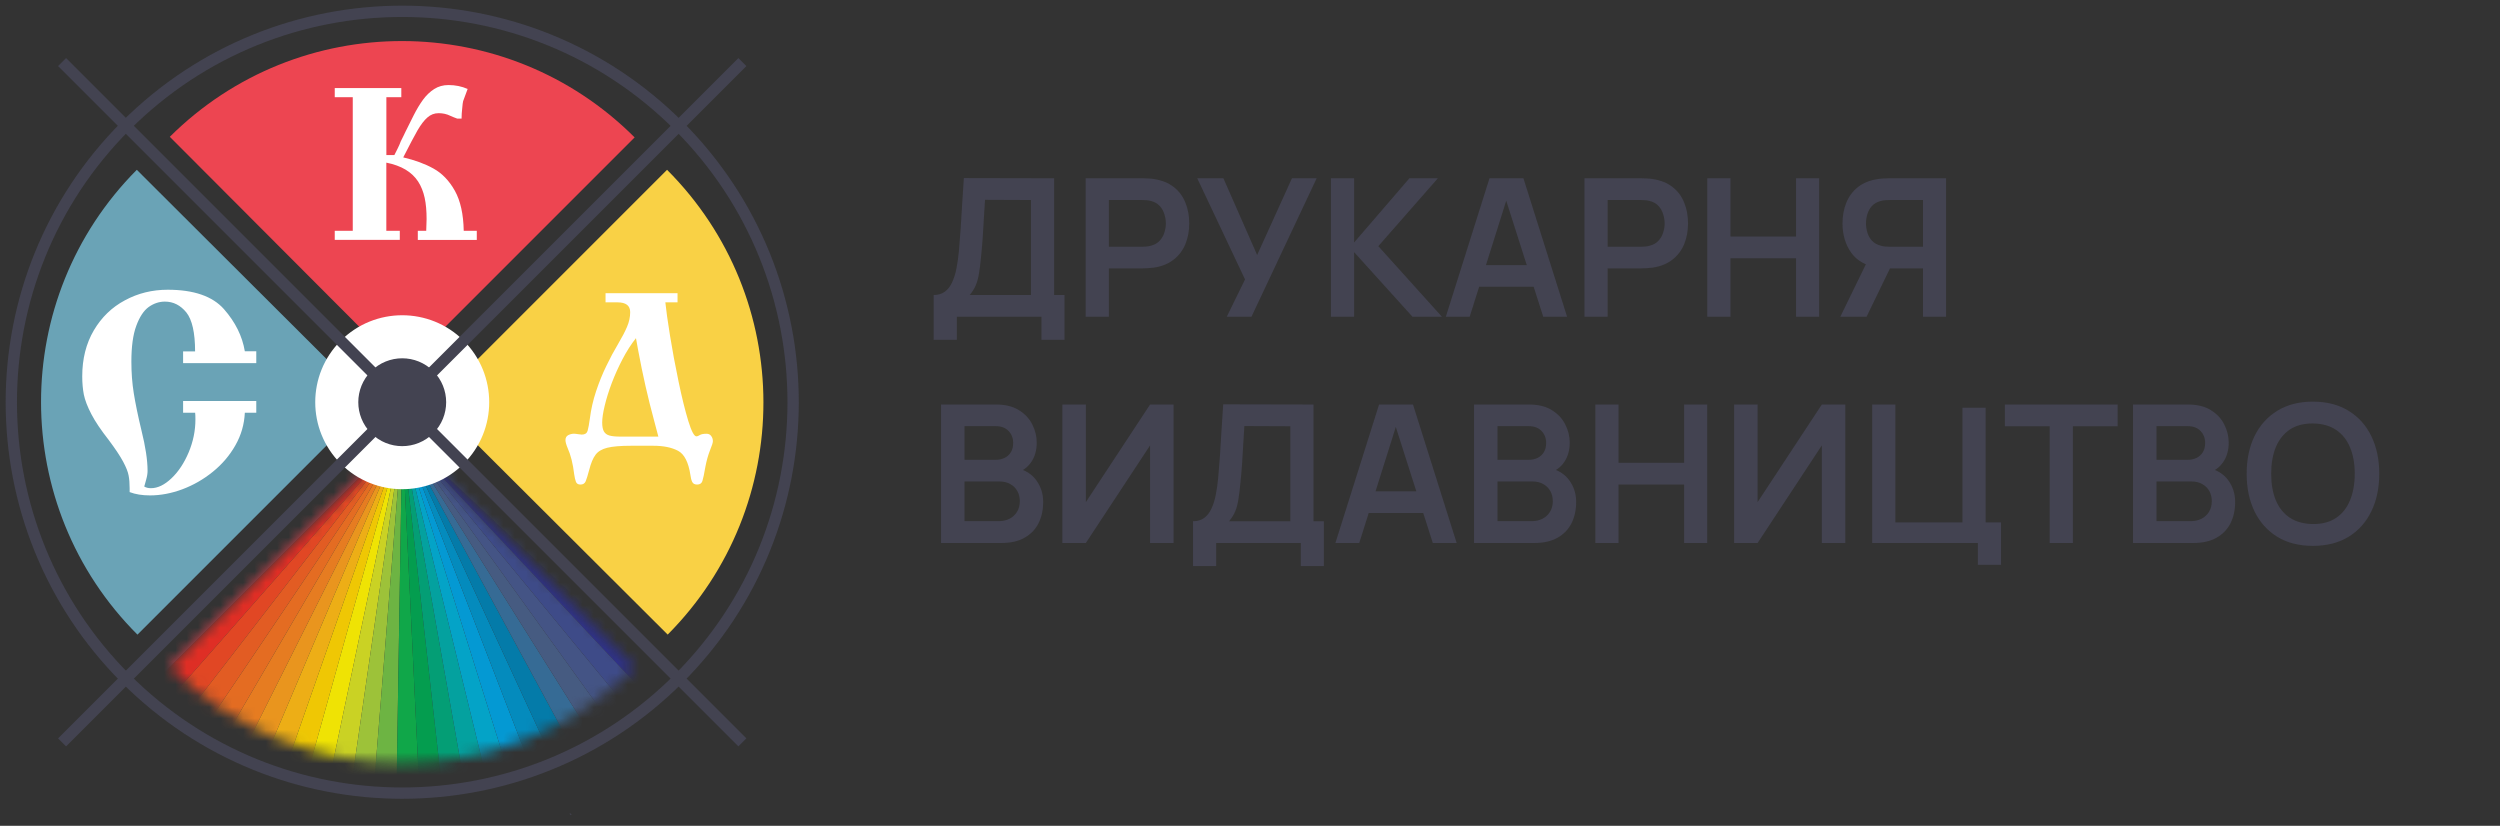 <svg width="221" height="73" viewBox="0 0 221 73" fill="none" xmlns="http://www.w3.org/2000/svg">
<rect x="0" y="0" width="221" height="73" fill="#333333" stroke="none"/>
<path d="M82.535 30.04V26.079C82.932 26.079 83.264 25.98 83.53 25.782C83.796 25.583 84.009 25.308 84.168 24.957C84.332 24.606 84.459 24.198 84.55 23.733C84.641 23.263 84.712 22.764 84.763 22.237C84.825 21.54 84.879 20.857 84.924 20.189C84.969 19.514 85.012 18.817 85.052 18.098C85.097 17.372 85.148 16.587 85.204 15.743L93.186 15.76V26.079H94.104V30.04H92.064V28H84.584V30.04H82.535ZM85.723 26.079H91.138V17.681L87.075 17.664C87.035 18.259 87.001 18.814 86.972 19.33C86.95 19.84 86.919 20.358 86.879 20.886C86.845 21.413 86.797 21.988 86.734 22.611C86.678 23.223 86.615 23.733 86.547 24.141C86.485 24.549 86.392 24.903 86.267 25.203C86.142 25.498 85.961 25.79 85.723 26.079ZM95.973 28V15.76H101.031C101.15 15.76 101.303 15.766 101.49 15.777C101.677 15.783 101.85 15.8 102.008 15.828C102.717 15.936 103.3 16.171 103.759 16.534C104.224 16.896 104.567 17.355 104.788 17.91C105.014 18.46 105.128 19.072 105.128 19.747C105.128 20.415 105.014 21.027 104.788 21.582C104.561 22.132 104.215 22.588 103.751 22.951C103.292 23.314 102.711 23.549 102.008 23.657C101.85 23.679 101.674 23.696 101.481 23.707C101.294 23.719 101.144 23.724 101.031 23.724H98.022V28H95.973ZM98.022 21.812H100.946C101.059 21.812 101.187 21.806 101.328 21.795C101.47 21.784 101.6 21.761 101.719 21.727C102.059 21.642 102.326 21.492 102.518 21.276C102.717 21.061 102.855 20.817 102.935 20.546C103.02 20.273 103.062 20.007 103.062 19.747C103.062 19.486 103.02 19.22 102.935 18.948C102.855 18.67 102.717 18.423 102.518 18.208C102.326 17.993 102.059 17.843 101.719 17.758C101.6 17.724 101.47 17.704 101.328 17.698C101.187 17.687 101.059 17.681 100.946 17.681H98.022V21.812ZM108.446 28L110.061 24.702L105.836 15.76H108.148L111.132 22.543L114.209 15.76H116.393L110.63 28H108.446ZM117.655 28V15.76H119.703V21.438L124.591 15.76H127.107L121.845 21.761L127.464 28H124.863L119.703 22.288V28H117.655ZM127.812 28L131.671 15.76H134.671L138.53 28H136.422L132.92 17.018H133.379L129.92 28H127.812ZM129.962 25.348V23.436H136.388V25.348H129.962ZM140.067 28V15.76H145.124C145.243 15.76 145.396 15.766 145.583 15.777C145.77 15.783 145.943 15.8 146.102 15.828C146.81 15.936 147.394 16.171 147.853 16.534C148.318 16.896 148.66 17.355 148.881 17.91C149.108 18.46 149.221 19.072 149.221 19.747C149.221 20.415 149.108 21.027 148.881 21.582C148.655 22.132 148.309 22.588 147.844 22.951C147.385 23.314 146.805 23.549 146.102 23.657C145.943 23.679 145.768 23.696 145.575 23.707C145.388 23.719 145.238 23.724 145.124 23.724H142.115V28H140.067ZM142.115 21.812H145.039C145.153 21.812 145.28 21.806 145.422 21.795C145.564 21.784 145.694 21.761 145.813 21.727C146.153 21.642 146.419 21.492 146.612 21.276C146.81 21.061 146.949 20.817 147.028 20.546C147.113 20.273 147.156 20.007 147.156 19.747C147.156 19.486 147.113 19.22 147.028 18.948C146.949 18.67 146.81 18.423 146.612 18.208C146.419 17.993 146.153 17.843 145.813 17.758C145.694 17.724 145.564 17.704 145.422 17.698C145.28 17.687 145.153 17.681 145.039 17.681H142.115V21.812ZM150.924 28V15.76H152.973V20.911H158.77V15.76H160.81V28H158.77V22.832H152.973V28H150.924ZM172.033 28H169.993V23.724H166.831L165.955 23.648C164.913 23.478 164.139 23.036 163.635 22.322C163.131 21.602 162.878 20.744 162.878 19.747C162.878 19.072 162.992 18.46 163.218 17.91C163.445 17.355 163.788 16.896 164.247 16.534C164.706 16.171 165.29 15.936 165.998 15.828C166.162 15.8 166.335 15.783 166.516 15.777C166.703 15.766 166.856 15.76 166.975 15.76H172.033V28ZM165.003 28H162.683L165.335 22.56L167.417 23.019L165.003 28ZM169.993 21.812V17.681H167.06C166.947 17.681 166.82 17.687 166.678 17.698C166.536 17.704 166.406 17.724 166.287 17.758C165.947 17.843 165.678 17.993 165.479 18.208C165.287 18.423 165.151 18.67 165.071 18.948C164.992 19.22 164.952 19.486 164.952 19.747C164.952 20.007 164.992 20.273 165.071 20.546C165.151 20.817 165.287 21.061 165.479 21.276C165.678 21.492 165.947 21.642 166.287 21.727C166.406 21.761 166.536 21.784 166.678 21.795C166.82 21.806 166.947 21.812 167.06 21.812H169.993ZM83.19 48V35.76H88.043C88.871 35.76 89.548 35.927 90.075 36.261C90.608 36.59 91.001 37.012 91.257 37.528C91.517 38.044 91.647 38.576 91.647 39.126C91.647 39.8 91.486 40.373 91.163 40.843C90.846 41.313 90.412 41.631 89.862 41.795V41.37C90.633 41.546 91.217 41.911 91.614 42.467C92.016 43.022 92.217 43.654 92.217 44.362C92.217 45.087 92.078 45.722 91.8 46.266C91.523 46.81 91.109 47.235 90.559 47.541C90.016 47.847 89.341 48 88.537 48H83.19ZM85.264 46.071H88.281C88.638 46.071 88.959 46 89.242 45.858C89.525 45.711 89.746 45.507 89.905 45.246C90.069 44.98 90.151 44.665 90.151 44.303C90.151 43.974 90.081 43.679 89.939 43.419C89.797 43.158 89.591 42.951 89.319 42.798C89.046 42.639 88.721 42.56 88.341 42.56H85.264V46.071ZM85.264 40.648H88.018C88.313 40.648 88.576 40.591 88.808 40.477C89.041 40.364 89.225 40.197 89.361 39.976C89.497 39.755 89.565 39.483 89.565 39.16C89.565 38.735 89.429 38.381 89.157 38.097C88.885 37.814 88.505 37.672 88.018 37.672H85.264V40.648ZM103.741 48H101.667V39.373L95.989 48H93.915V35.76H95.989V44.388L101.667 35.76H103.741V48ZM105.462 50.04V46.079C105.859 46.079 106.19 45.98 106.457 45.782C106.723 45.583 106.936 45.308 107.094 44.957C107.259 44.606 107.386 44.198 107.477 43.733C107.567 43.263 107.638 42.764 107.689 42.237C107.752 41.54 107.805 40.857 107.851 40.188C107.896 39.514 107.939 38.817 107.978 38.097C108.024 37.372 108.075 36.587 108.131 35.743L116.113 35.76V46.079H117.031V50.04H114.991V48H107.511V50.04H105.462ZM108.65 46.079H114.064V37.681L110.001 37.664C109.962 38.259 109.928 38.814 109.899 39.33C109.877 39.84 109.845 40.358 109.806 40.886C109.772 41.413 109.724 41.988 109.661 42.611C109.605 43.223 109.542 43.733 109.474 44.141C109.412 44.549 109.318 44.903 109.194 45.203C109.069 45.498 108.888 45.79 108.65 46.079ZM118.05 48L121.909 35.76H124.909L128.768 48H126.66L123.158 37.018H123.617L120.158 48H118.05ZM120.2 45.348V43.435H126.626V45.348H120.2ZM130.305 48V35.76H135.159C135.986 35.76 136.663 35.927 137.19 36.261C137.723 36.59 138.117 37.012 138.372 37.528C138.632 38.044 138.763 38.576 138.763 39.126C138.763 39.8 138.601 40.373 138.278 40.843C137.961 41.313 137.527 41.631 136.978 41.795V41.37C137.748 41.546 138.332 41.911 138.729 42.467C139.131 43.022 139.332 43.654 139.332 44.362C139.332 45.087 139.193 45.722 138.916 46.266C138.638 46.81 138.224 47.235 137.675 47.541C137.131 47.847 136.456 48 135.652 48H130.305ZM132.379 46.071H135.397C135.754 46.071 136.074 46 136.357 45.858C136.641 45.711 136.862 45.507 137.02 45.246C137.185 44.98 137.267 44.665 137.267 44.303C137.267 43.974 137.196 43.679 137.054 43.419C136.913 43.158 136.706 42.951 136.434 42.798C136.162 42.639 135.836 42.56 135.456 42.56H132.379V46.071ZM132.379 40.648H135.133C135.428 40.648 135.691 40.591 135.924 40.477C136.156 40.364 136.34 40.197 136.476 39.976C136.612 39.755 136.68 39.483 136.68 39.16C136.68 38.735 136.544 38.381 136.272 38.097C136 37.814 135.621 37.672 135.133 37.672H132.379V40.648ZM141.03 48V35.76H143.078V40.911H148.875V35.76H150.915V48H148.875V42.832H143.078V48H141.03ZM163.124 48H161.05V39.373L155.372 48H153.298V35.76H155.372V44.388L161.05 35.76H163.124V48ZM174.842 49.929V48H165.501V35.76H167.549V46.181H173.482V36.041H175.531V46.181H176.891V49.929H174.842ZM181.192 48V37.681H177.231V35.76H187.201V37.681H183.24V48H181.192ZM188.56 48V35.76H193.414C194.241 35.76 194.918 35.927 195.445 36.261C195.978 36.59 196.372 37.012 196.627 37.528C196.887 38.044 197.018 38.576 197.018 39.126C197.018 39.8 196.856 40.373 196.533 40.843C196.216 41.313 195.782 41.631 195.233 41.795V41.37C196.003 41.546 196.587 41.911 196.984 42.467C197.386 43.022 197.587 43.654 197.587 44.362C197.587 45.087 197.448 45.722 197.171 46.266C196.893 46.81 196.479 47.235 195.93 47.541C195.386 47.847 194.711 48 193.907 48H188.56ZM190.634 46.071H193.652C194.009 46.071 194.329 46 194.612 45.858C194.895 45.711 195.116 45.507 195.275 45.246C195.439 44.98 195.522 44.665 195.522 44.303C195.522 43.974 195.451 43.679 195.309 43.419C195.167 43.158 194.961 42.951 194.689 42.798C194.417 42.639 194.091 42.56 193.711 42.56H190.634V46.071ZM190.634 40.648H193.388C193.683 40.648 193.946 40.591 194.179 40.477C194.411 40.364 194.595 40.197 194.731 39.976C194.867 39.755 194.935 39.483 194.935 39.16C194.935 38.735 194.799 38.381 194.527 38.097C194.255 37.814 193.875 37.672 193.388 37.672H190.634V40.648ZM204.461 48.255C203.237 48.255 202.189 47.989 201.316 47.456C200.444 46.918 199.772 46.17 199.302 45.212C198.837 44.254 198.605 43.144 198.605 41.88C198.605 40.616 198.837 39.506 199.302 38.548C199.772 37.59 200.444 36.845 201.316 36.312C202.189 35.774 203.237 35.505 204.461 35.505C205.685 35.505 206.734 35.774 207.606 36.312C208.485 36.845 209.156 37.59 209.621 38.548C210.091 39.506 210.326 40.616 210.326 41.88C210.326 43.144 210.091 44.254 209.621 45.212C209.156 46.17 208.485 46.918 207.606 47.456C206.734 47.989 205.685 48.255 204.461 48.255ZM204.461 46.325C205.283 46.331 205.966 46.15 206.51 45.782C207.059 45.413 207.47 44.895 207.742 44.226C208.02 43.557 208.159 42.775 208.159 41.88C208.159 40.985 208.02 40.208 207.742 39.551C207.47 38.888 207.059 38.372 206.51 38.004C205.966 37.636 205.283 37.446 204.461 37.434C203.64 37.429 202.957 37.61 202.413 37.978C201.869 38.347 201.458 38.865 201.18 39.534C200.908 40.203 200.772 40.985 200.772 41.88C200.772 42.775 200.908 43.554 201.18 44.218C201.452 44.875 201.86 45.388 202.404 45.756C202.954 46.124 203.64 46.314 204.461 46.325Z" fill="#434351"/>
<path fill-rule="evenodd" clip-rule="evenodd" d="M59.991 11.118C46.5 -2.373 24.614 -2.373 11.118 11.118C-2.373 24.614 -2.373 46.5 11.118 59.991C24.614 73.487 46.5 73.487 59.991 59.991C73.487 46.5 73.487 24.614 59.991 11.118Z" stroke="#434351" stroke-miterlimit="22.926"/>
<path d="M50.405 72C50.426 71.979 50.446 71.963 50.463 71.942" stroke="#434351" stroke-width="0.165" stroke-miterlimit="22.926"/>
<path fill-rule="evenodd" clip-rule="evenodd" d="M35.557 32.692L56.102 12.146C44.761 0.809 26.377 0.789 15.011 12.094L35.557 32.692Z" fill="#ED4551"/>
<path d="M52.795 28.129L52.799 28.133H52.804H52.808V28.142" stroke="black" stroke-width="0.165" stroke-miterlimit="22.926"/>
<path fill-rule="evenodd" clip-rule="evenodd" d="M38.422 35.557L58.967 15.011C70.309 26.353 70.325 44.736 59.024 56.098L38.422 35.557Z" fill="#F9D145"/>
<path fill-rule="evenodd" clip-rule="evenodd" d="M32.696 35.557L12.151 56.102C0.805 44.761 0.789 26.377 12.094 15.011L32.696 35.557Z" fill="#6AA3B6"/>
<g opacity="0.92">
<mask id="mask0_449_623" style="mask-type:luminance" maskUnits="userSpaceOnUse" x="15" y="38" width="42" height="30">
<path d="M35.557 38.418L15.011 58.963L35.557 38.418L15.011 58.963L35.557 38.418L15.011 58.963L35.557 38.418L15.011 58.963C26.353 70.305 44.736 70.321 56.102 59.02L35.557 38.418Z" fill="white"/>
</mask>
<g mask="url(#mask0_449_623)">
<path fill-rule="evenodd" clip-rule="evenodd" d="M35.557 38.418L59.926 64.408L61.544 62.791L35.557 38.418Z" fill="#2E3192"/>
</g>
<mask id="mask1_449_623" style="mask-type:luminance" maskUnits="userSpaceOnUse" x="15" y="38" width="42" height="30">
<path d="M35.557 38.418L15.011 58.963L35.557 38.418L15.011 58.963L35.557 38.418L15.011 58.963L35.557 38.418L15.011 58.963C26.353 70.305 44.736 70.321 56.102 59.02L35.557 38.418Z" fill="white"/>
</mask>
<g mask="url(#mask1_449_623)">
<path fill-rule="evenodd" clip-rule="evenodd" d="M35.557 38.418L61.544 62.791L63.051 61.076L35.557 38.418Z" fill="#3F4D8F"/>
</g>
<mask id="mask2_449_623" style="mask-type:luminance" maskUnits="userSpaceOnUse" x="15" y="38" width="42" height="30">
<path d="M35.557 38.418L15.011 58.963L35.557 38.418L15.011 58.963L35.557 38.418L15.011 58.963L35.557 38.418L15.011 58.963C26.353 70.305 44.736 70.321 56.102 59.02L35.557 38.418Z" fill="white"/>
</mask>
<g mask="url(#mask2_449_623)">
<path fill-rule="evenodd" clip-rule="evenodd" d="M35.557 38.418L63.051 61.076L64.445 59.268L35.557 38.418Z" fill="#45578C"/>
</g>
<mask id="mask3_449_623" style="mask-type:luminance" maskUnits="userSpaceOnUse" x="15" y="38" width="42" height="30">
<path d="M35.557 38.418L15.011 58.963L35.557 38.418L15.011 58.963L35.557 38.418L15.011 58.963L35.557 38.418L15.011 58.963C26.353 70.305 44.736 70.321 56.102 59.02L35.557 38.418Z" fill="white"/>
</mask>
<g mask="url(#mask3_449_623)">
<path fill-rule="evenodd" clip-rule="evenodd" d="M35.557 38.418L64.445 59.268L65.725 57.374L35.557 38.418Z" fill="#485E88"/>
</g>
<mask id="mask4_449_623" style="mask-type:luminance" maskUnits="userSpaceOnUse" x="15" y="38" width="42" height="30">
<path d="M35.557 38.418L15.011 58.963L35.557 38.418L15.011 58.963L35.557 38.418L15.011 58.963L35.557 38.418L15.011 58.963C26.353 70.305 44.736 70.321 56.102 59.02L35.557 38.418Z" fill="white"/>
</mask>
<g mask="url(#mask4_449_623)">
<path fill-rule="evenodd" clip-rule="evenodd" d="M35.557 38.418L65.725 57.374L66.875 55.404L35.557 38.418Z" fill="#36709D"/>
</g>
<mask id="mask5_449_623" style="mask-type:luminance" maskUnits="userSpaceOnUse" x="15" y="38" width="42" height="30">
<path d="M35.557 38.418L15.011 58.963L35.557 38.418L15.011 58.963L35.557 38.418L15.011 58.963L35.557 38.418L15.011 58.963C26.353 70.305 44.736 70.321 56.102 59.02L35.557 38.418Z" fill="white"/>
</mask>
<g mask="url(#mask5_449_623)">
<path fill-rule="evenodd" clip-rule="evenodd" d="M35.557 38.418L66.875 55.404L67.899 53.359L35.557 38.418Z" fill="#0081B3"/>
</g>
<mask id="mask6_449_623" style="mask-type:luminance" maskUnits="userSpaceOnUse" x="15" y="38" width="42" height="30">
<path d="M35.557 38.418L15.011 58.963L35.557 38.418L15.011 58.963L35.557 38.418L15.011 58.963L35.557 38.418L15.011 58.963C26.353 70.305 44.736 70.321 56.102 59.02L35.557 38.418Z" fill="white"/>
</mask>
<g mask="url(#mask6_449_623)">
<path fill-rule="evenodd" clip-rule="evenodd" d="M35.557 38.418L67.899 53.359L68.793 51.259L35.557 38.418Z" fill="#0092C9"/>
</g>
<mask id="mask7_449_623" style="mask-type:luminance" maskUnits="userSpaceOnUse" x="15" y="38" width="42" height="30">
<path d="M35.557 38.418L15.011 58.963L35.557 38.418L15.011 58.963L35.557 38.418L15.011 58.963L35.557 38.418L15.011 58.963C26.353 70.305 44.736 70.321 56.102 59.02L35.557 38.418Z" fill="white"/>
</mask>
<g mask="url(#mask7_449_623)">
<path fill-rule="evenodd" clip-rule="evenodd" d="M35.557 38.418L68.793 51.259L69.545 49.105L35.557 38.418Z" fill="#00A2E1"/>
</g>
<mask id="mask8_449_623" style="mask-type:luminance" maskUnits="userSpaceOnUse" x="15" y="38" width="42" height="30">
<path d="M35.557 38.418L15.011 58.963L35.557 38.418L15.011 58.963L35.557 38.418L15.011 58.963L35.557 38.418L15.011 58.963C26.353 70.305 44.736 70.321 56.102 59.02L35.557 38.418Z" fill="white"/>
</mask>
<g mask="url(#mask8_449_623)">
<path fill-rule="evenodd" clip-rule="evenodd" d="M35.557 38.418L69.545 49.105L70.162 46.902L35.557 38.418Z" fill="#00ACD4"/>
</g>
<mask id="mask9_449_623" style="mask-type:luminance" maskUnits="userSpaceOnUse" x="15" y="38" width="42" height="30">
<path d="M35.557 38.418L15.011 58.963L35.557 38.418L15.011 58.963L35.557 38.418L15.011 58.963L35.557 38.418L15.011 58.963C26.353 70.305 44.736 70.321 56.102 59.02L35.557 38.418Z" fill="white"/>
</mask>
<g mask="url(#mask9_449_623)">
<path fill-rule="evenodd" clip-rule="evenodd" d="M35.557 38.418L70.162 46.902L70.63 44.667L35.557 38.418Z" fill="#00AAA8"/>
</g>
<mask id="mask10_449_623" style="mask-type:luminance" maskUnits="userSpaceOnUse" x="15" y="38" width="42" height="30">
<path d="M35.557 38.418L15.011 58.963L35.557 38.418L15.011 58.963L35.557 38.418L15.011 58.963L35.557 38.418L15.011 58.963C26.353 70.305 44.736 70.321 56.102 59.02L35.557 38.418Z" fill="white"/>
</mask>
<g mask="url(#mask10_449_623)">
<path fill-rule="evenodd" clip-rule="evenodd" d="M35.557 38.418L70.63 44.667L70.963 42.408L35.557 38.418Z" fill="#00A77B"/>
</g>
<mask id="mask11_449_623" style="mask-type:luminance" maskUnits="userSpaceOnUse" x="15" y="38" width="42" height="30">
<path d="M35.557 38.418L15.011 58.963L35.557 38.418L15.011 58.963L35.557 38.418L15.011 58.963L35.557 38.418L15.011 58.963C26.353 70.305 44.736 70.321 56.102 59.02L35.557 38.418Z" fill="white"/>
</mask>
<g mask="url(#mask11_449_623)">
<path fill-rule="evenodd" clip-rule="evenodd" d="M35.557 38.418L0.48 32.168L0.151 34.427L35.557 38.418Z" fill="#ED4551"/>
</g>
<mask id="mask12_449_623" style="mask-type:luminance" maskUnits="userSpaceOnUse" x="15" y="38" width="42" height="30">
<path d="M35.557 38.418L15.011 58.963L35.557 38.418L15.011 58.963L35.557 38.418L15.011 58.963L35.557 38.418L15.011 58.963C26.353 70.305 44.736 70.321 56.102 59.02L35.557 38.418Z" fill="white"/>
</mask>
<g mask="url(#mask12_449_623)">
<path fill-rule="evenodd" clip-rule="evenodd" d="M35.557 38.418L70.963 42.408L71.142 40.132L35.557 38.418Z" fill="#00A651"/>
</g>
<mask id="mask13_449_623" style="mask-type:luminance" maskUnits="userSpaceOnUse" x="15" y="38" width="42" height="30">
<path d="M35.557 38.418L15.011 58.963L35.557 38.418L15.011 58.963L35.557 38.418L15.011 58.963L35.557 38.418L15.011 58.963C26.353 70.305 44.736 70.321 56.102 59.02L35.557 38.418Z" fill="white"/>
</mask>
<g mask="url(#mask13_449_623)">
<path fill-rule="evenodd" clip-rule="evenodd" d="M35.557 38.418L71.142 40.133L71.178 37.849L35.557 38.418Z" fill="#0DB14B"/>
</g>
<mask id="mask14_449_623" style="mask-type:luminance" maskUnits="userSpaceOnUse" x="15" y="38" width="42" height="30">
<path d="M35.557 38.418L15.011 58.963L35.557 38.418L15.011 58.963L35.557 38.418L15.011 58.963L35.557 38.418L15.011 58.963C26.353 70.305 44.736 70.321 56.102 59.02L35.557 38.418Z" fill="white"/>
</mask>
<g mask="url(#mask14_449_623)">
<path fill-rule="evenodd" clip-rule="evenodd" d="M35.557 38.418L-0.032 36.703L-0.069 38.991L35.557 38.418Z" fill="#ED4551"/>
</g>
<mask id="mask15_449_623" style="mask-type:luminance" maskUnits="userSpaceOnUse" x="15" y="38" width="42" height="30">
<path d="M35.557 38.418L15.011 58.963L35.557 38.418L15.011 58.963L35.557 38.418L15.011 58.963L35.557 38.418L15.011 58.963C26.353 70.305 44.736 70.321 56.102 59.02L35.557 38.418Z" fill="white"/>
</mask>
<g mask="url(#mask15_449_623)">
<path fill-rule="evenodd" clip-rule="evenodd" d="M35.557 38.418L-0.069 38.991L0.041 41.27L35.557 38.418Z" fill="#ED4551"/>
</g>
<mask id="mask16_449_623" style="mask-type:luminance" maskUnits="userSpaceOnUse" x="15" y="38" width="42" height="30">
<path d="M35.557 38.418L15.011 58.963L35.557 38.418L15.011 58.963L35.557 38.418L15.011 58.963L35.557 38.418L15.011 58.963C26.353 70.305 44.736 70.321 56.102 59.02L35.557 38.418Z" fill="white"/>
</mask>
<g mask="url(#mask16_449_623)">
<path fill-rule="evenodd" clip-rule="evenodd" d="M35.557 38.418L0.041 41.27L0.297 43.538L35.557 38.418Z" fill="#ED4551"/>
</g>
<mask id="mask17_449_623" style="mask-type:luminance" maskUnits="userSpaceOnUse" x="15" y="38" width="42" height="30">
<path d="M35.557 38.418L15.011 58.963L35.557 38.418L15.011 58.963L35.557 38.418L15.011 58.963L35.557 38.418L15.011 58.963C26.353 70.305 44.736 70.321 56.102 59.02L35.557 38.418Z" fill="white"/>
</mask>
<g mask="url(#mask17_449_623)">
<path fill-rule="evenodd" clip-rule="evenodd" d="M35.557 38.418L0.297 43.538L0.695 45.789L35.557 38.418Z" fill="#ED4551"/>
</g>
<mask id="mask18_449_623" style="mask-type:luminance" maskUnits="userSpaceOnUse" x="15" y="38" width="42" height="30">
<path d="M35.557 38.418L15.011 58.963L35.557 38.418L15.011 58.963L35.557 38.418L15.011 58.963L35.557 38.418L15.011 58.963C26.353 70.305 44.736 70.321 56.102 59.02L35.557 38.418Z" fill="white"/>
</mask>
<g mask="url(#mask18_449_623)">
<path fill-rule="evenodd" clip-rule="evenodd" d="M35.557 38.418L0.695 45.789L1.24 48.008L35.557 38.418Z" fill="#ED4551"/>
</g>
<mask id="mask19_449_623" style="mask-type:luminance" maskUnits="userSpaceOnUse" x="15" y="38" width="42" height="30">
<path d="M35.557 38.418L15.011 58.963L35.557 38.418L15.011 58.963L35.557 38.418L15.011 58.963L35.557 38.418L15.011 58.963C26.353 70.305 44.736 70.321 56.102 59.02L35.557 38.418Z" fill="white"/>
</mask>
<g mask="url(#mask19_449_623)">
<path fill-rule="evenodd" clip-rule="evenodd" d="M35.557 38.418L1.24 48.008L1.926 50.186L35.557 38.418Z" fill="#ED4551"/>
</g>
<mask id="mask20_449_623" style="mask-type:luminance" maskUnits="userSpaceOnUse" x="15" y="38" width="42" height="30">
<path d="M35.557 38.418L15.011 58.963L35.557 38.418L15.011 58.963L35.557 38.418L15.011 58.963L35.557 38.418L15.011 58.963C26.353 70.305 44.736 70.321 56.102 59.02L35.557 38.418Z" fill="white"/>
</mask>
<g mask="url(#mask20_449_623)">
<path fill-rule="evenodd" clip-rule="evenodd" d="M35.557 38.418L1.927 50.186L2.747 52.311L35.557 38.418Z" fill="#ED4551"/>
</g>
<mask id="mask21_449_623" style="mask-type:luminance" maskUnits="userSpaceOnUse" x="15" y="38" width="42" height="30">
<path d="M35.557 38.418L15.011 58.963L35.557 38.418L15.011 58.963L35.557 38.418L15.011 58.963L35.557 38.418L15.011 58.963C26.353 70.305 44.736 70.321 56.102 59.02L35.557 38.418Z" fill="white"/>
</mask>
<g mask="url(#mask21_449_623)">
<path fill-rule="evenodd" clip-rule="evenodd" d="M35.557 38.418L2.747 52.311L3.706 54.388L35.557 38.418Z" fill="#ED4551"/>
</g>
<mask id="mask22_449_623" style="mask-type:luminance" maskUnits="userSpaceOnUse" x="15" y="38" width="42" height="30">
<path d="M35.557 38.418L15.011 58.963L35.557 38.418L15.011 58.963L35.557 38.418L15.011 58.963L35.557 38.418L15.011 58.963C26.353 70.305 44.736 70.321 56.102 59.02L35.557 38.418Z" fill="white"/>
</mask>
<g mask="url(#mask22_449_623)">
<path fill-rule="evenodd" clip-rule="evenodd" d="M35.557 38.418L3.706 54.388L4.795 56.395L35.557 38.418Z" fill="#ED4551"/>
</g>
<mask id="mask23_449_623" style="mask-type:luminance" maskUnits="userSpaceOnUse" x="15" y="38" width="42" height="30">
<path d="M35.557 38.418L15.011 58.963L35.557 38.418L15.011 58.963L35.557 38.418L15.011 58.963L35.557 38.418L15.011 58.963C26.353 70.305 44.736 70.321 56.102 59.02L35.557 38.418Z" fill="white"/>
</mask>
<g mask="url(#mask23_449_623)">
<path fill-rule="evenodd" clip-rule="evenodd" d="M35.557 38.418L4.795 56.395L6.01 58.333L35.557 38.418Z" fill="#ED4551"/>
</g>
<mask id="mask24_449_623" style="mask-type:luminance" maskUnits="userSpaceOnUse" x="15" y="38" width="42" height="30">
<path d="M35.557 38.418L15.011 58.963L35.557 38.418L15.011 58.963L35.557 38.418L15.011 58.963L35.557 38.418L15.011 58.963C26.353 70.305 44.736 70.321 56.102 59.02L35.557 38.418Z" fill="white"/>
</mask>
<g mask="url(#mask24_449_623)">
<path fill-rule="evenodd" clip-rule="evenodd" d="M35.557 38.418L6.01 58.333L7.347 60.182L35.557 38.418Z" fill="#ED4551"/>
</g>
<mask id="mask25_449_623" style="mask-type:luminance" maskUnits="userSpaceOnUse" x="15" y="38" width="42" height="30">
<path d="M35.557 38.418L15.011 58.963L35.557 38.418L15.011 58.963L35.557 38.418L15.011 58.963L35.557 38.418L15.011 58.963C26.353 70.305 44.736 70.321 56.102 59.02L35.557 38.418Z" fill="white"/>
</mask>
<g mask="url(#mask25_449_623)">
<path fill-rule="evenodd" clip-rule="evenodd" d="M35.557 38.418L7.347 60.182L8.802 61.946L35.557 38.418Z" fill="#ED4551"/>
</g>
<mask id="mask26_449_623" style="mask-type:luminance" maskUnits="userSpaceOnUse" x="15" y="38" width="42" height="30">
<path d="M35.557 38.418L15.011 58.963L35.557 38.418L15.011 58.963L35.557 38.418L15.011 58.963L35.557 38.418L15.011 58.963C26.353 70.305 44.736 70.321 56.102 59.02L35.557 38.418Z" fill="white"/>
</mask>
<g mask="url(#mask26_449_623)">
<path fill-rule="evenodd" clip-rule="evenodd" d="M35.557 38.418L8.802 61.946L10.362 63.612L35.557 38.418Z" fill="#ED4551"/>
</g>
<mask id="mask27_449_623" style="mask-type:luminance" maskUnits="userSpaceOnUse" x="15" y="38" width="42" height="30">
<path d="M35.557 38.418L15.011 58.963L35.557 38.418L15.011 58.963L35.557 38.418L15.011 58.963L35.557 38.418L15.011 58.963C26.353 70.305 44.736 70.321 56.102 59.02L35.557 38.418Z" fill="white"/>
</mask>
<g mask="url(#mask27_449_623)">
<path fill-rule="evenodd" clip-rule="evenodd" d="M35.557 38.418L10.363 63.612L12.029 65.176L35.557 38.418Z" fill="#EE2E24"/>
</g>
<mask id="mask28_449_623" style="mask-type:luminance" maskUnits="userSpaceOnUse" x="15" y="38" width="42" height="30">
<path d="M35.557 38.418L15.011 58.963L35.557 38.418L15.011 58.963L35.557 38.418L15.011 58.963L35.557 38.418L15.011 58.963C26.353 70.305 44.736 70.321 56.102 59.02L35.557 38.418Z" fill="white"/>
</mask>
<g mask="url(#mask28_449_623)">
<path fill-rule="evenodd" clip-rule="evenodd" d="M35.557 38.418L12.029 65.176L13.792 66.623L35.557 38.418Z" fill="#F04923"/>
</g>
<mask id="mask29_449_623" style="mask-type:luminance" maskUnits="userSpaceOnUse" x="15" y="38" width="42" height="30">
<path d="M35.557 38.418L15.011 58.963L35.557 38.418L15.011 58.963L35.557 38.418L15.011 58.963L35.557 38.418L15.011 58.963C26.353 70.305 44.736 70.321 56.102 59.02L35.557 38.418Z" fill="white"/>
</mask>
<g mask="url(#mask29_449_623)">
<path fill-rule="evenodd" clip-rule="evenodd" d="M35.557 38.418L13.792 66.623L15.641 67.964L35.557 38.418Z" fill="#F15F22"/>
</g>
<mask id="mask30_449_623" style="mask-type:luminance" maskUnits="userSpaceOnUse" x="15" y="38" width="42" height="30">
<path d="M35.557 38.418L15.011 58.963L35.557 38.418L15.011 58.963L35.557 38.418L15.011 58.963L35.557 38.418L15.011 58.963C26.353 70.305 44.736 70.321 56.102 59.02L35.557 38.418Z" fill="white"/>
</mask>
<g mask="url(#mask30_449_623)">
<path fill-rule="evenodd" clip-rule="evenodd" d="M35.557 38.418L15.641 67.964L17.575 69.179L35.557 38.418Z" fill="#F37121"/>
</g>
<mask id="mask31_449_623" style="mask-type:luminance" maskUnits="userSpaceOnUse" x="15" y="38" width="42" height="30">
<path d="M35.557 38.418L15.011 58.963L35.557 38.418L15.011 58.963L35.557 38.418L15.011 58.963L35.557 38.418L15.011 58.963C26.353 70.305 44.736 70.321 56.102 59.02L35.557 38.418Z" fill="white"/>
</mask>
<g mask="url(#mask31_449_623)">
<path fill-rule="evenodd" clip-rule="evenodd" d="M35.557 38.418L17.575 69.179L19.583 70.264L35.557 38.418Z" fill="#F58220"/>
</g>
<mask id="mask32_449_623" style="mask-type:luminance" maskUnits="userSpaceOnUse" x="15" y="38" width="42" height="30">
<path d="M35.557 38.418L15.011 58.963L35.557 38.418L15.011 58.963L35.557 38.418L15.011 58.963L35.557 38.418L15.011 58.963C26.353 70.305 44.736 70.321 56.102 59.02L35.557 38.418Z" fill="white"/>
</mask>
<g mask="url(#mask32_449_623)">
<path fill-rule="evenodd" clip-rule="evenodd" d="M35.557 38.418L19.583 70.264L21.659 71.223L35.557 38.418Z" fill="#F99D1C"/>
</g>
<mask id="mask33_449_623" style="mask-type:luminance" maskUnits="userSpaceOnUse" x="15" y="38" width="42" height="30">
<path d="M35.557 38.418L15.011 58.963L35.557 38.418L15.011 58.963L35.557 38.418L15.011 58.963L35.557 38.418L15.011 58.963C26.353 70.305 44.736 70.321 56.102 59.02L35.557 38.418Z" fill="white"/>
</mask>
<g mask="url(#mask33_449_623)">
<path fill-rule="evenodd" clip-rule="evenodd" d="M35.557 38.418L21.659 71.223L23.784 72.048L35.557 38.418Z" fill="#FDB913"/>
</g>
<mask id="mask34_449_623" style="mask-type:luminance" maskUnits="userSpaceOnUse" x="15" y="38" width="42" height="30">
<path d="M35.557 38.418L15.011 58.963L35.557 38.418L15.011 58.963L35.557 38.418L15.011 58.963L35.557 38.418L15.011 58.963C26.353 70.305 44.736 70.321 56.102 59.02L35.557 38.418Z" fill="white"/>
</mask>
<g mask="url(#mask34_449_623)">
<path fill-rule="evenodd" clip-rule="evenodd" d="M35.557 38.418L23.784 72.048L25.967 72.731L35.557 38.418Z" fill="#FFD400"/>
</g>
<mask id="mask35_449_623" style="mask-type:luminance" maskUnits="userSpaceOnUse" x="15" y="38" width="42" height="30">
<path d="M35.557 38.418L15.011 58.963L35.557 38.418L15.011 58.963L35.557 38.418L15.011 58.963L35.557 38.418L15.011 58.963C26.353 70.305 44.736 70.321 56.102 59.02L35.557 38.418Z" fill="white"/>
</mask>
<g mask="url(#mask35_449_623)">
<path fill-rule="evenodd" clip-rule="evenodd" d="M35.557 38.418L25.967 72.731L28.186 73.275L35.557 38.418Z" fill="#FFF200"/>
</g>
<mask id="mask36_449_623" style="mask-type:luminance" maskUnits="userSpaceOnUse" x="15" y="38" width="42" height="30">
<path d="M35.557 38.418L15.011 58.963L35.557 38.418L15.011 58.963L35.557 38.418L15.011 58.963L35.557 38.418L15.011 58.963C26.353 70.305 44.736 70.321 56.102 59.02L35.557 38.418Z" fill="white"/>
</mask>
<g mask="url(#mask36_449_623)">
<path fill-rule="evenodd" clip-rule="evenodd" d="M35.557 38.418L28.186 73.275L30.433 73.677L35.557 38.418Z" fill="#D7DF23"/>
</g>
<mask id="mask37_449_623" style="mask-type:luminance" maskUnits="userSpaceOnUse" x="15" y="38" width="42" height="30">
<path d="M35.557 38.418L15.011 58.963L35.557 38.418L15.011 58.963L35.557 38.418L15.011 58.963L35.557 38.418L15.011 58.963C26.353 70.305 44.736 70.321 56.102 59.02L35.557 38.418Z" fill="white"/>
</mask>
<g mask="url(#mask37_449_623)">
<path fill-rule="evenodd" clip-rule="evenodd" d="M35.557 38.418L30.433 73.677L32.704 73.933L35.557 38.418Z" fill="#A6CE39"/>
</g>
<mask id="mask38_449_623" style="mask-type:luminance" maskUnits="userSpaceOnUse" x="15" y="38" width="42" height="30">
<path d="M35.557 38.418L15.011 58.963L35.557 38.418L15.011 58.963L35.557 38.418L15.011 58.963L35.557 38.418L15.011 58.963C26.353 70.305 44.736 70.321 56.102 59.02L35.557 38.418Z" fill="white"/>
</mask>
<g mask="url(#mask38_449_623)">
<path fill-rule="evenodd" clip-rule="evenodd" d="M35.557 38.418L32.704 73.933L34.984 74.039L35.557 38.418Z" fill="#72BF44"/>
</g>
<mask id="mask39_449_623" style="mask-type:luminance" maskUnits="userSpaceOnUse" x="15" y="38" width="42" height="30">
<path d="M35.557 38.418L15.011 58.963L35.557 38.418L15.011 58.963L35.557 38.418L15.011 58.963L35.557 38.418L15.011 58.963C26.353 70.305 44.736 70.321 56.102 59.02L35.557 38.418Z" fill="white"/>
</mask>
<g mask="url(#mask39_449_623)">
<path fill-rule="evenodd" clip-rule="evenodd" d="M35.557 38.418L34.984 74.039L37.268 74.003L35.557 38.418Z" fill="#0DB14B"/>
</g>
<mask id="mask40_449_623" style="mask-type:luminance" maskUnits="userSpaceOnUse" x="15" y="38" width="42" height="30">
<path d="M35.557 38.418L15.011 58.963L35.557 38.418L15.011 58.963L35.557 38.418L15.011 58.963L35.557 38.418L15.011 58.963C26.353 70.305 44.736 70.321 56.102 59.02L35.557 38.418Z" fill="white"/>
</mask>
<g mask="url(#mask40_449_623)">
<path fill-rule="evenodd" clip-rule="evenodd" d="M35.557 38.418L37.268 74.003L39.543 73.824L35.557 38.418Z" fill="#00A651"/>
</g>
<mask id="mask41_449_623" style="mask-type:luminance" maskUnits="userSpaceOnUse" x="15" y="38" width="42" height="30">
<path d="M35.557 38.418L15.011 58.963L35.557 38.418L15.011 58.963L35.557 38.418L15.011 58.963L35.557 38.418L15.011 58.963C26.353 70.305 44.736 70.321 56.102 59.02L35.557 38.418Z" fill="white"/>
</mask>
<g mask="url(#mask41_449_623)">
<path fill-rule="evenodd" clip-rule="evenodd" d="M35.557 38.418L39.543 73.824L41.807 73.495L35.557 38.418Z" fill="#00A77B"/>
</g>
<mask id="mask42_449_623" style="mask-type:luminance" maskUnits="userSpaceOnUse" x="15" y="38" width="42" height="30">
<path d="M35.557 38.418L15.011 58.963L35.557 38.418L15.011 58.963L35.557 38.418L15.011 58.963L35.557 38.418L15.011 58.963C26.353 70.305 44.736 70.321 56.102 59.02L35.557 38.418Z" fill="white"/>
</mask>
<g mask="url(#mask42_449_623)">
<path fill-rule="evenodd" clip-rule="evenodd" d="M35.557 38.418L41.807 73.495L44.042 73.023L35.557 38.418Z" fill="#00AAA8"/>
</g>
<mask id="mask43_449_623" style="mask-type:luminance" maskUnits="userSpaceOnUse" x="15" y="38" width="42" height="30">
<path d="M35.557 38.418L15.011 58.963L35.557 38.418L15.011 58.963L35.557 38.418L15.011 58.963L35.557 38.418L15.011 58.963C26.353 70.305 44.736 70.321 56.102 59.02L35.557 38.418Z" fill="white"/>
</mask>
<g mask="url(#mask43_449_623)">
<path fill-rule="evenodd" clip-rule="evenodd" d="M35.557 38.418L44.042 73.023L46.236 72.41L35.557 38.418Z" fill="#00ACD4"/>
</g>
<mask id="mask44_449_623" style="mask-type:luminance" maskUnits="userSpaceOnUse" x="15" y="38" width="42" height="30">
<path d="M35.557 38.418L15.011 58.963L35.557 38.418L15.011 58.963L35.557 38.418L15.011 58.963L35.557 38.418L15.011 58.963C26.353 70.305 44.736 70.321 56.102 59.02L35.557 38.418Z" fill="white"/>
</mask>
<g mask="url(#mask44_449_623)">
<path fill-rule="evenodd" clip-rule="evenodd" d="M35.557 38.418L24.874 4.43L22.716 5.181L35.557 38.418Z" fill="#ED4551"/>
</g>
<mask id="mask45_449_623" style="mask-type:luminance" maskUnits="userSpaceOnUse" x="15" y="38" width="42" height="30">
<path d="M35.557 38.418L15.011 58.963L35.557 38.418L15.011 58.963L35.557 38.418L15.011 58.963L35.557 38.418L15.011 58.963C26.353 70.305 44.736 70.321 56.102 59.02L35.557 38.418Z" fill="white"/>
</mask>
<g mask="url(#mask45_449_623)">
<path fill-rule="evenodd" clip-rule="evenodd" d="M35.557 38.418L46.236 72.41L48.398 71.654L35.557 38.418Z" fill="#00A2E1"/>
</g>
<mask id="mask46_449_623" style="mask-type:luminance" maskUnits="userSpaceOnUse" x="15" y="38" width="42" height="30">
<path d="M35.557 38.418L15.011 58.963L35.557 38.418L15.011 58.963L35.557 38.418L15.011 58.963L35.557 38.418L15.011 58.963C26.353 70.305 44.736 70.321 56.102 59.02L35.557 38.418Z" fill="white"/>
</mask>
<g mask="url(#mask46_449_623)">
<path fill-rule="evenodd" clip-rule="evenodd" d="M35.557 38.418L48.398 71.654L50.499 70.764L35.557 38.418Z" fill="#0092C9"/>
</g>
<mask id="mask47_449_623" style="mask-type:luminance" maskUnits="userSpaceOnUse" x="15" y="38" width="42" height="30">
<path d="M35.557 38.418L15.011 58.963L35.557 38.418L15.011 58.963L35.557 38.418L15.011 58.963L35.557 38.418L15.011 58.963C26.353 70.305 44.736 70.321 56.102 59.02L35.557 38.418Z" fill="white"/>
</mask>
<g mask="url(#mask47_449_623)">
<path fill-rule="evenodd" clip-rule="evenodd" d="M35.557 38.418L50.499 70.764L52.539 69.74L35.557 38.418Z" fill="#0081B3"/>
</g>
<mask id="mask48_449_623" style="mask-type:luminance" maskUnits="userSpaceOnUse" x="15" y="38" width="42" height="30">
<path d="M35.557 38.418L15.011 58.963L35.557 38.418L15.011 58.963L35.557 38.418L15.011 58.963L35.557 38.418L15.011 58.963C26.353 70.305 44.736 70.321 56.102 59.02L35.557 38.418Z" fill="white"/>
</mask>
<g mask="url(#mask48_449_623)">
<path fill-rule="evenodd" clip-rule="evenodd" d="M35.557 38.418L52.539 69.74L54.51 68.586L35.557 38.418Z" fill="#36709D"/>
</g>
<mask id="mask49_449_623" style="mask-type:luminance" maskUnits="userSpaceOnUse" x="15" y="38" width="42" height="30">
<path d="M35.557 38.418L15.011 58.963L35.557 38.418L15.011 58.963L35.557 38.418L15.011 58.963L35.557 38.418L15.011 58.963C26.353 70.305 44.736 70.321 56.102 59.02L35.557 38.418Z" fill="white"/>
</mask>
<g mask="url(#mask49_449_623)">
<path fill-rule="evenodd" clip-rule="evenodd" d="M35.557 38.418L54.51 68.586L56.403 67.31L35.557 38.418Z" fill="#485E88"/>
</g>
<mask id="mask50_449_623" style="mask-type:luminance" maskUnits="userSpaceOnUse" x="15" y="38" width="42" height="30">
<path d="M35.557 38.418L15.011 58.963L35.557 38.418L15.011 58.963L35.557 38.418L15.011 58.963L35.557 38.418L15.011 58.963C26.353 70.305 44.736 70.321 56.102 59.02L35.557 38.418Z" fill="white"/>
</mask>
<g mask="url(#mask50_449_623)">
<path fill-rule="evenodd" clip-rule="evenodd" d="M35.557 38.418L56.403 67.31L58.212 65.916L35.557 38.418Z" fill="#45578C"/>
</g>
<mask id="mask51_449_623" style="mask-type:luminance" maskUnits="userSpaceOnUse" x="15" y="38" width="42" height="30">
<path d="M35.557 38.418L15.011 58.963L35.557 38.418L15.011 58.963L35.557 38.418L15.011 58.963L35.557 38.418L15.011 58.963C26.353 70.305 44.736 70.321 56.102 59.02L35.557 38.418Z" fill="white"/>
</mask>
<g mask="url(#mask51_449_623)">
<path fill-rule="evenodd" clip-rule="evenodd" d="M35.557 38.418L58.212 65.916L59.926 64.408L35.557 38.418Z" fill="#3F4D8F"/>
</g>
</g>
<path d="M22.655 32.103H16.186V31.063H17.246C17.246 29.413 16.986 28.263 16.474 27.621C15.954 26.983 15.324 26.662 14.577 26.662C14.069 26.662 13.593 26.82 13.146 27.137C12.703 27.458 12.338 28.015 12.049 28.799C11.757 29.583 11.614 30.644 11.614 31.969C11.614 32.948 11.683 33.879 11.826 34.761C11.968 35.642 12.191 36.743 12.504 38.044C12.862 39.482 13.045 40.673 13.045 41.624C13.045 41.73 13.037 41.851 13.016 41.977C12.996 42.111 12.967 42.233 12.931 42.364C12.898 42.489 12.87 42.587 12.85 42.66C12.829 42.737 12.813 42.81 12.793 42.863C12.776 42.916 12.76 42.965 12.748 43.005C12.902 43.107 13.106 43.156 13.345 43.156C13.943 43.156 14.548 42.863 15.162 42.278C15.78 41.693 16.283 40.925 16.682 39.982C17.076 39.039 17.275 38.072 17.275 37.077C17.275 36.809 17.267 36.614 17.25 36.483H16.186V35.447H22.655V36.483H21.643C21.595 37.516 21.318 38.471 20.81 39.364C20.306 40.254 19.64 41.039 18.815 41.705C17.99 42.376 17.088 42.888 16.121 43.253C15.146 43.615 14.191 43.794 13.264 43.794C12.565 43.794 11.968 43.696 11.46 43.501V43.156C11.46 42.729 11.431 42.355 11.37 42.038C11.313 41.717 11.151 41.307 10.883 40.807C10.615 40.307 10.192 39.673 9.615 38.901C8.936 38.032 8.42 37.276 8.075 36.609C7.729 35.947 7.514 35.374 7.412 34.886C7.319 34.403 7.27 33.862 7.27 33.269C7.27 31.721 7.612 30.368 8.29 29.21C8.973 28.051 9.887 27.162 11.049 26.544C12.199 25.922 13.459 25.613 14.825 25.613C17.129 25.613 18.791 26.186 19.802 27.332C20.806 28.478 21.42 29.718 21.643 31.054H22.655V32.103Z" fill="white"/>
<path d="M34.155 13.707H34.862L35.13 13.175C35.256 12.927 35.358 12.691 35.435 12.48C35.541 12.277 35.61 12.122 35.658 12.033C35.707 11.935 35.764 11.813 35.837 11.659C36.061 11.212 36.305 10.724 36.565 10.2C36.829 9.676 37.105 9.217 37.394 8.818C37.682 8.424 38.015 8.107 38.381 7.872C38.751 7.636 39.173 7.518 39.649 7.518C40.25 7.518 40.815 7.632 41.339 7.863C41.1 8.485 40.97 8.839 40.941 8.94C40.913 9.038 40.888 9.249 40.86 9.57C40.823 9.891 40.803 10.196 40.803 10.485H40.421C40.194 10.403 39.99 10.322 39.807 10.237C39.495 10.082 39.153 10.005 38.775 10.005C38.397 10.005 38.068 10.131 37.78 10.387C37.491 10.639 37.203 11.021 36.91 11.521C36.626 12.021 36.203 12.817 35.646 13.914C36.674 14.154 37.564 14.479 38.324 14.902C39.084 15.324 39.714 15.979 40.21 16.864C40.706 17.754 40.966 18.933 40.994 20.404H42.148V21.208H36.934V20.404H37.678C37.698 19.916 37.711 19.571 37.711 19.367C37.711 18.652 37.658 18.023 37.54 17.486C37.422 16.946 37.231 16.466 36.963 16.048C36.691 15.629 36.321 15.28 35.858 14.999C35.39 14.719 34.821 14.511 34.151 14.377V20.4H35.342V21.204H29.592V20.4H31.184V8.591H29.592V7.786H35.476V8.591H34.155V13.707Z" fill="white"/>
<path d="M59.894 25.918V26.727H58.817C58.882 27.393 59.02 28.368 59.227 29.657C59.435 30.949 59.687 32.302 59.983 33.72C60.276 35.142 60.568 36.304 60.845 37.215C61.125 38.125 61.365 38.576 61.568 38.576C61.637 38.576 61.735 38.539 61.857 38.462C61.978 38.385 62.178 38.344 62.462 38.344C62.641 38.344 62.783 38.414 62.873 38.548C62.974 38.682 63.019 38.832 63.019 39.003C63.019 39.121 62.938 39.393 62.763 39.811C62.596 40.238 62.462 40.714 62.361 41.238C62.251 41.884 62.161 42.31 62.092 42.522C62.023 42.729 61.869 42.835 61.629 42.835C61.414 42.835 61.263 42.758 61.19 42.599C61.113 42.441 61.064 42.237 61.032 41.989C60.861 40.86 60.495 40.141 59.934 39.848C59.374 39.551 58.642 39.405 57.748 39.405H55.786C54.847 39.405 54.14 39.466 53.672 39.584C53.205 39.702 52.852 39.913 52.64 40.21C52.421 40.502 52.234 40.949 52.084 41.547C51.958 42.022 51.852 42.355 51.775 42.546C51.69 42.741 51.535 42.835 51.312 42.835C51.108 42.835 50.974 42.754 50.913 42.591C50.848 42.424 50.8 42.209 50.759 41.929C50.649 40.986 50.45 40.214 50.182 39.616C50.052 39.303 49.987 39.068 49.987 38.905C49.987 38.706 50.064 38.564 50.218 38.474C50.377 38.389 50.552 38.34 50.734 38.34C50.84 38.34 50.962 38.357 51.108 38.381C51.251 38.405 51.356 38.418 51.429 38.418C51.702 38.418 51.872 38.308 51.941 38.097C52.006 37.877 52.075 37.511 52.145 36.995C52.246 36.191 52.425 35.39 52.693 34.59C52.961 33.785 53.258 33.045 53.599 32.351C53.933 31.656 54.282 31.002 54.652 30.384C54.985 29.823 55.245 29.323 55.428 28.897C55.615 28.466 55.708 28.027 55.708 27.592C55.708 27.015 55.331 26.727 54.575 26.727H53.53V25.918H59.894ZM54.847 38.596H58.199C58.106 38.243 58.033 37.967 57.98 37.772C57.931 37.572 57.878 37.369 57.817 37.154C57.285 35.203 56.814 33.131 56.411 30.953C56.367 30.672 56.302 30.319 56.22 29.892C55.79 30.433 55.391 31.058 55.03 31.753C54.664 32.452 54.347 33.159 54.075 33.874C53.807 34.59 53.599 35.26 53.453 35.874C53.303 36.492 53.234 36.983 53.234 37.345C53.234 37.702 53.286 37.967 53.388 38.145C53.494 38.324 53.66 38.442 53.884 38.503C54.099 38.564 54.424 38.596 54.847 38.596Z" fill="white"/>
<path d="M30.473 30.473L30.474 30.473C33.277 27.666 37.833 27.666 40.64 30.473C43.448 33.281 43.448 37.833 40.641 40.636L40.64 40.637C37.836 43.448 33.281 43.448 30.474 40.637L30.473 40.636C27.666 37.833 27.665 33.281 30.473 30.473Z" fill="white" stroke="white"/>
<path d="M33.163 37.946C31.843 36.626 31.843 34.484 33.163 33.164C34.488 31.843 36.626 31.843 37.951 33.164C39.271 34.484 39.271 36.626 37.95 37.946C36.626 39.271 34.488 39.271 33.163 37.946Z" fill="#434351" stroke="#434351"/>
<path d="M35.557 35.557L65.627 65.627" stroke="#434351" stroke-miterlimit="22.926"/>
<path d="M35.557 35.557L5.486 5.486" stroke="#434351" stroke-miterlimit="22.926"/>
<path d="M35.557 35.557L65.627 5.486" stroke="#434351" stroke-miterlimit="22.926"/>
<path d="M35.557 35.557L5.486 65.627" stroke="#434351" stroke-miterlimit="22.926"/>
</svg>
